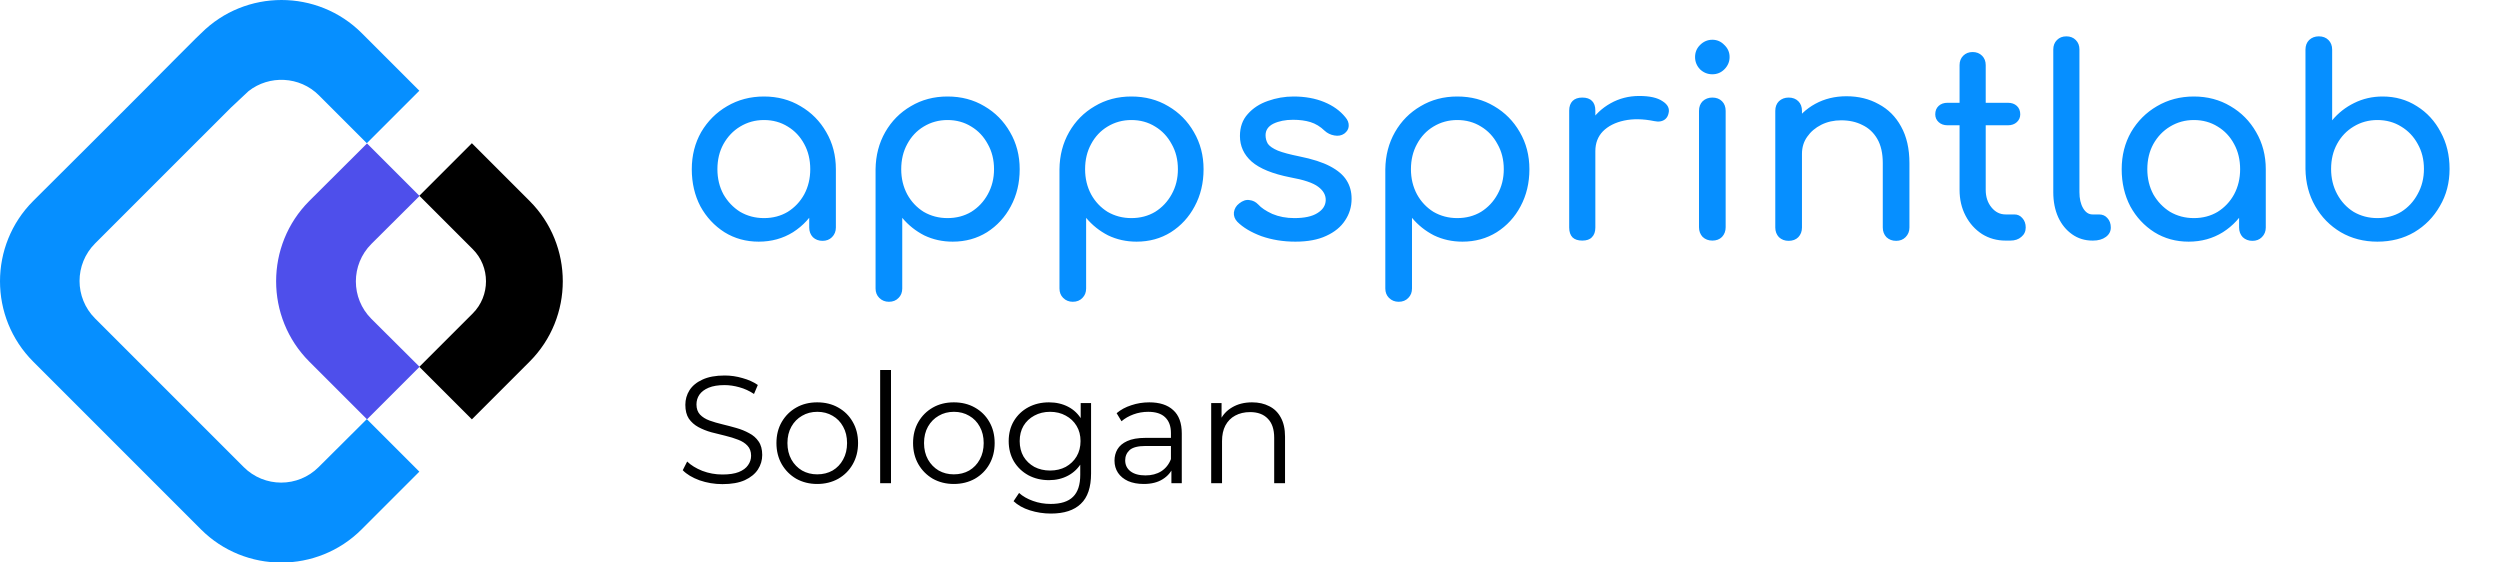 <svg width="80" height="18" viewBox="0 0 80 18" fill="none" xmlns="http://www.w3.org/2000/svg">
<path fillRule="evenodd" clipRule="evenodd" d="M9.897 6.431C8.482 7.847 8.482 10.155 9.897 11.571L11.745 13.419L13.426 11.738L11.885 10.204C11.222 9.542 11.222 8.468 11.885 7.805L13.426 6.271L11.745 4.59L9.897 6.431Z" fill="#4E4FEB"/>
<path d="M7.952 2.917C8.614 2.394 9.591 2.436 10.204 3.049L11.738 4.583L13.419 2.903L11.578 1.062C10.162 -0.354 7.854 -0.354 6.438 1.062L6.264 1.229L5.713 1.78L4.59 2.91L4.033 3.468L2.91 4.59L1.062 6.431C-0.354 7.847 -0.354 10.155 1.062 11.571L6.431 16.941C7.847 18.356 10.155 18.356 11.571 16.941L13.419 15.093L11.738 13.412L10.197 14.946C9.535 15.609 8.461 15.609 7.798 14.946L3.042 10.19C2.38 9.528 2.38 8.454 3.042 7.791L4.06 6.773L4.583 6.25L5.706 5.127L6.264 4.569L7.394 3.44L7.952 2.917Z" fill="#068FFF"/>
<path fillRule="evenodd" clipRule="evenodd" d="M13.419 6.264L15.128 7.973C15.693 8.537 15.693 9.465 15.128 10.03L13.419 11.738L15.1 13.419L16.948 11.571C18.363 10.155 18.363 7.847 16.948 6.431L15.1 4.583L13.419 6.264Z" fill="black"/>
<path d="M24.279 7.733C23.872 7.733 23.507 7.632 23.183 7.431C22.86 7.225 22.603 6.949 22.413 6.603C22.229 6.251 22.137 5.855 22.137 5.415C22.137 4.974 22.238 4.578 22.438 4.226C22.645 3.875 22.921 3.599 23.267 3.398C23.618 3.191 24.012 3.088 24.447 3.088C24.882 3.088 25.273 3.191 25.618 3.398C25.964 3.599 26.238 3.875 26.439 4.226C26.645 4.578 26.748 4.974 26.748 5.415H26.422C26.422 5.855 26.327 6.251 26.137 6.603C25.953 6.949 25.699 7.225 25.376 7.431C25.052 7.632 24.687 7.733 24.279 7.733ZM24.447 6.979C24.731 6.979 24.985 6.912 25.208 6.779C25.431 6.639 25.607 6.452 25.736 6.218C25.864 5.978 25.928 5.71 25.928 5.415C25.928 5.113 25.864 4.845 25.736 4.611C25.607 4.371 25.431 4.184 25.208 4.05C24.985 3.911 24.731 3.841 24.447 3.841C24.168 3.841 23.914 3.911 23.685 4.05C23.462 4.184 23.284 4.371 23.15 4.611C23.021 4.845 22.957 5.113 22.957 5.415C22.957 5.71 23.021 5.978 23.15 6.218C23.284 6.452 23.462 6.639 23.685 6.779C23.914 6.912 24.168 6.979 24.447 6.979ZM26.321 7.707C26.199 7.707 26.095 7.668 26.012 7.59C25.934 7.507 25.895 7.403 25.895 7.281V6L26.054 5.113L26.748 5.415V7.281C26.748 7.403 26.706 7.507 26.623 7.59C26.544 7.668 26.444 7.707 26.321 7.707ZM28.445 9.657C28.323 9.657 28.219 9.615 28.136 9.532C28.058 9.454 28.018 9.353 28.018 9.231V5.415C28.024 4.974 28.127 4.578 28.328 4.226C28.529 3.875 28.802 3.599 29.148 3.398C29.494 3.191 29.885 3.088 30.32 3.088C30.761 3.088 31.154 3.191 31.5 3.398C31.846 3.599 32.119 3.875 32.32 4.226C32.526 4.578 32.63 4.974 32.63 5.415C32.63 5.855 32.535 6.251 32.345 6.603C32.161 6.949 31.907 7.225 31.584 7.431C31.26 7.632 30.895 7.733 30.487 7.733C30.158 7.733 29.854 7.666 29.575 7.532C29.302 7.392 29.067 7.205 28.872 6.971V9.231C28.872 9.353 28.833 9.454 28.755 9.532C28.677 9.615 28.574 9.657 28.445 9.657ZM30.32 6.979C30.604 6.979 30.858 6.912 31.081 6.779C31.305 6.639 31.48 6.452 31.609 6.218C31.742 5.978 31.809 5.71 31.809 5.415C31.809 5.113 31.742 4.845 31.609 4.611C31.48 4.371 31.305 4.184 31.081 4.05C30.858 3.911 30.604 3.841 30.32 3.841C30.041 3.841 29.787 3.911 29.558 4.05C29.335 4.184 29.159 4.371 29.031 4.611C28.903 4.845 28.839 5.113 28.839 5.415C28.839 5.71 28.903 5.978 29.031 6.218C29.159 6.452 29.335 6.639 29.558 6.779C29.787 6.912 30.041 6.979 30.32 6.979ZM34.329 9.657C34.207 9.657 34.103 9.615 34.02 9.532C33.942 9.454 33.903 9.353 33.903 9.231V5.415C33.908 4.974 34.011 4.578 34.212 4.226C34.413 3.875 34.686 3.599 35.032 3.398C35.378 3.191 35.769 3.088 36.204 3.088C36.645 3.088 37.038 3.191 37.384 3.398C37.73 3.599 38.003 3.875 38.204 4.226C38.41 4.578 38.514 4.974 38.514 5.415C38.514 5.855 38.419 6.251 38.229 6.603C38.045 6.949 37.791 7.225 37.468 7.431C37.144 7.632 36.779 7.733 36.371 7.733C36.042 7.733 35.738 7.666 35.459 7.532C35.186 7.392 34.951 7.205 34.756 6.971V9.231C34.756 9.353 34.717 9.454 34.639 9.532C34.561 9.615 34.458 9.657 34.329 9.657ZM36.204 6.979C36.488 6.979 36.742 6.912 36.965 6.779C37.188 6.639 37.364 6.452 37.493 6.218C37.627 5.978 37.693 5.71 37.693 5.415C37.693 5.113 37.627 4.845 37.493 4.611C37.364 4.371 37.188 4.184 36.965 4.05C36.742 3.911 36.488 3.841 36.204 3.841C35.925 3.841 35.671 3.911 35.442 4.05C35.219 4.184 35.043 4.371 34.915 4.611C34.787 4.845 34.723 5.113 34.723 5.415C34.723 5.71 34.787 5.978 34.915 6.218C35.043 6.452 35.219 6.639 35.442 6.779C35.671 6.912 35.925 6.979 36.204 6.979ZM41.452 7.733C41.061 7.733 40.699 7.674 40.364 7.557C40.035 7.434 39.778 7.281 39.594 7.097C39.51 7.007 39.474 6.907 39.485 6.795C39.502 6.678 39.558 6.583 39.653 6.511C39.764 6.422 39.873 6.385 39.979 6.402C40.091 6.413 40.185 6.461 40.264 6.544C40.358 6.65 40.509 6.751 40.715 6.846C40.928 6.935 41.162 6.979 41.418 6.979C41.742 6.979 41.987 6.926 42.155 6.82C42.328 6.714 42.417 6.578 42.423 6.41C42.428 6.243 42.347 6.098 42.18 5.975C42.018 5.852 41.72 5.752 41.285 5.674C40.721 5.562 40.311 5.395 40.054 5.172C39.803 4.949 39.678 4.675 39.678 4.352C39.678 4.067 39.761 3.833 39.929 3.649C40.096 3.459 40.311 3.32 40.573 3.23C40.835 3.136 41.109 3.088 41.393 3.088C41.761 3.088 42.088 3.147 42.372 3.264C42.657 3.381 42.883 3.543 43.05 3.749C43.128 3.838 43.165 3.933 43.159 4.034C43.154 4.129 43.106 4.209 43.017 4.276C42.928 4.338 42.822 4.357 42.699 4.335C42.576 4.313 42.473 4.262 42.389 4.184C42.25 4.05 42.099 3.958 41.937 3.908C41.776 3.858 41.589 3.833 41.377 3.833C41.131 3.833 40.922 3.875 40.749 3.958C40.582 4.042 40.498 4.165 40.498 4.327C40.498 4.427 40.523 4.519 40.573 4.603C40.629 4.681 40.735 4.753 40.891 4.82C41.047 4.882 41.276 4.943 41.577 5.004C41.996 5.088 42.325 5.194 42.565 5.322C42.81 5.451 42.986 5.601 43.092 5.774C43.198 5.942 43.251 6.137 43.251 6.36C43.251 6.617 43.181 6.848 43.042 7.055C42.908 7.261 42.707 7.426 42.439 7.548C42.177 7.671 41.848 7.733 41.452 7.733ZM44.757 9.657C44.634 9.657 44.531 9.615 44.447 9.532C44.369 9.454 44.33 9.353 44.33 9.231V5.415C44.336 4.974 44.439 4.578 44.64 4.226C44.841 3.875 45.114 3.599 45.46 3.398C45.806 3.191 46.197 3.088 46.632 3.088C47.072 3.088 47.466 3.191 47.812 3.398C48.157 3.599 48.431 3.875 48.632 4.226C48.838 4.578 48.941 4.974 48.941 5.415C48.941 5.855 48.846 6.251 48.657 6.603C48.473 6.949 48.219 7.225 47.895 7.431C47.572 7.632 47.206 7.733 46.799 7.733C46.47 7.733 46.166 7.666 45.887 7.532C45.614 7.392 45.379 7.205 45.184 6.971V9.231C45.184 9.353 45.145 9.454 45.067 9.532C44.989 9.615 44.886 9.657 44.757 9.657ZM46.632 6.979C46.916 6.979 47.17 6.912 47.393 6.779C47.616 6.639 47.792 6.452 47.92 6.218C48.054 5.978 48.121 5.71 48.121 5.415C48.121 5.113 48.054 4.845 47.92 4.611C47.792 4.371 47.616 4.184 47.393 4.05C47.17 3.911 46.916 3.841 46.632 3.841C46.353 3.841 46.099 3.911 45.87 4.05C45.647 4.184 45.471 4.371 45.343 4.611C45.215 4.845 45.15 5.113 45.15 5.415C45.15 5.71 45.215 5.978 45.343 6.218C45.471 6.452 45.647 6.639 45.87 6.779C46.099 6.912 46.353 6.979 46.632 6.979ZM50.624 4.837C50.624 4.502 50.705 4.204 50.867 3.942C51.035 3.674 51.258 3.462 51.537 3.306C51.816 3.149 52.122 3.071 52.457 3.071C52.792 3.071 53.04 3.127 53.202 3.239C53.369 3.345 53.433 3.473 53.394 3.624C53.378 3.702 53.344 3.763 53.294 3.808C53.249 3.847 53.196 3.872 53.135 3.883C53.074 3.894 53.007 3.891 52.934 3.875C52.577 3.802 52.256 3.797 51.972 3.858C51.687 3.919 51.461 4.034 51.294 4.201C51.132 4.368 51.051 4.58 51.051 4.837H50.624ZM50.633 7.699C50.499 7.699 50.396 7.666 50.323 7.599C50.251 7.526 50.214 7.42 50.214 7.281V3.54C50.214 3.406 50.251 3.303 50.323 3.23C50.396 3.158 50.499 3.122 50.633 3.122C50.772 3.122 50.876 3.158 50.942 3.23C51.015 3.297 51.051 3.401 51.051 3.54V7.281C51.051 7.415 51.015 7.518 50.942 7.59C50.876 7.663 50.772 7.699 50.633 7.699ZM54.795 7.699C54.672 7.699 54.569 7.66 54.485 7.582C54.407 7.498 54.368 7.395 54.368 7.272V3.548C54.368 3.42 54.407 3.317 54.485 3.239C54.569 3.161 54.672 3.122 54.795 3.122C54.923 3.122 55.026 3.161 55.104 3.239C55.182 3.317 55.221 3.42 55.221 3.548V7.272C55.221 7.395 55.182 7.498 55.104 7.582C55.026 7.66 54.923 7.699 54.795 7.699ZM54.795 2.377C54.644 2.377 54.513 2.324 54.401 2.218C54.295 2.106 54.242 1.975 54.242 1.825C54.242 1.674 54.295 1.546 54.401 1.44C54.513 1.328 54.644 1.272 54.795 1.272C54.945 1.272 55.074 1.328 55.18 1.44C55.291 1.546 55.347 1.674 55.347 1.825C55.347 1.975 55.291 2.106 55.18 2.218C55.074 2.324 54.945 2.377 54.795 2.377ZM60.676 7.707C60.553 7.707 60.45 7.668 60.366 7.59C60.288 7.507 60.249 7.403 60.249 7.281V5.222C60.249 4.904 60.19 4.645 60.073 4.444C59.956 4.243 59.797 4.095 59.596 4C59.401 3.9 59.175 3.85 58.918 3.85C58.684 3.85 58.472 3.897 58.282 3.992C58.093 4.087 57.942 4.215 57.83 4.377C57.719 4.533 57.663 4.714 57.663 4.921H57.136C57.136 4.569 57.219 4.257 57.387 3.984C57.56 3.705 57.794 3.484 58.09 3.322C58.385 3.161 58.717 3.08 59.086 3.08C59.471 3.08 59.814 3.163 60.115 3.331C60.422 3.493 60.662 3.732 60.835 4.05C61.013 4.368 61.102 4.759 61.102 5.222V7.281C61.102 7.403 61.06 7.507 60.977 7.59C60.899 7.668 60.798 7.707 60.676 7.707ZM57.236 7.707C57.113 7.707 57.01 7.668 56.926 7.59C56.848 7.507 56.809 7.403 56.809 7.281V3.548C56.809 3.42 56.848 3.317 56.926 3.239C57.01 3.161 57.113 3.122 57.236 3.122C57.364 3.122 57.468 3.161 57.546 3.239C57.624 3.317 57.663 3.42 57.663 3.548V7.281C57.663 7.403 57.624 7.507 57.546 7.59C57.468 7.668 57.364 7.707 57.236 7.707ZM64.179 7.699C63.9 7.699 63.649 7.629 63.426 7.49C63.203 7.345 63.027 7.15 62.899 6.904C62.77 6.659 62.706 6.382 62.706 6.076V2.084C62.706 1.961 62.745 1.861 62.823 1.783C62.901 1.705 63.002 1.665 63.124 1.665C63.247 1.665 63.348 1.705 63.426 1.783C63.504 1.861 63.543 1.961 63.543 2.084V6.076C63.543 6.299 63.604 6.486 63.727 6.636C63.85 6.787 64 6.862 64.179 6.862H64.463C64.564 6.862 64.648 6.901 64.715 6.979C64.787 7.058 64.823 7.158 64.823 7.281C64.823 7.403 64.776 7.504 64.681 7.582C64.592 7.66 64.475 7.699 64.33 7.699H64.179ZM62.321 4.009C62.204 4.009 62.109 3.975 62.037 3.908C61.964 3.841 61.928 3.758 61.928 3.657C61.928 3.546 61.964 3.456 62.037 3.389C62.109 3.322 62.204 3.289 62.321 3.289H64.254C64.371 3.289 64.466 3.322 64.539 3.389C64.611 3.456 64.648 3.546 64.648 3.657C64.648 3.758 64.611 3.841 64.539 3.908C64.466 3.975 64.371 4.009 64.254 4.009H62.321ZM66.96 7.699C66.715 7.699 66.497 7.632 66.308 7.498C66.118 7.364 65.97 7.183 65.864 6.954C65.758 6.72 65.705 6.452 65.705 6.151V1.582C65.705 1.459 65.744 1.359 65.822 1.281C65.9 1.202 66.001 1.163 66.124 1.163C66.246 1.163 66.347 1.202 66.425 1.281C66.503 1.359 66.542 1.459 66.542 1.582V6.151C66.542 6.357 66.581 6.528 66.659 6.661C66.737 6.795 66.838 6.862 66.96 6.862H67.169C67.281 6.862 67.37 6.901 67.437 6.979C67.51 7.058 67.546 7.158 67.546 7.281C67.546 7.403 67.493 7.504 67.387 7.582C67.281 7.66 67.144 7.699 66.977 7.699H66.96ZM70.036 7.733C69.629 7.733 69.263 7.632 68.94 7.431C68.616 7.225 68.359 6.949 68.17 6.603C67.986 6.251 67.894 5.855 67.894 5.415C67.894 4.974 67.994 4.578 68.195 4.226C68.401 3.875 68.677 3.599 69.023 3.398C69.375 3.191 69.768 3.088 70.203 3.088C70.638 3.088 71.029 3.191 71.375 3.398C71.721 3.599 71.994 3.875 72.195 4.226C72.401 4.578 72.505 4.974 72.505 5.415H72.178C72.178 5.855 72.083 6.251 71.894 6.603C71.71 6.949 71.456 7.225 71.132 7.431C70.809 7.632 70.443 7.733 70.036 7.733ZM70.203 6.979C70.488 6.979 70.742 6.912 70.965 6.779C71.188 6.639 71.364 6.452 71.492 6.218C71.62 5.978 71.684 5.71 71.684 5.415C71.684 5.113 71.62 4.845 71.492 4.611C71.364 4.371 71.188 4.184 70.965 4.05C70.742 3.911 70.488 3.841 70.203 3.841C69.924 3.841 69.671 3.911 69.442 4.05C69.219 4.184 69.04 4.371 68.906 4.611C68.778 4.845 68.714 5.113 68.714 5.415C68.714 5.71 68.778 5.978 68.906 6.218C69.04 6.452 69.219 6.639 69.442 6.779C69.671 6.912 69.924 6.979 70.203 6.979ZM72.078 7.707C71.955 7.707 71.852 7.668 71.768 7.59C71.69 7.507 71.651 7.403 71.651 7.281V6L71.81 5.113L72.505 5.415V7.281C72.505 7.403 72.463 7.507 72.379 7.59C72.301 7.668 72.201 7.707 72.078 7.707ZM76.076 7.733C75.641 7.733 75.251 7.632 74.905 7.431C74.559 7.225 74.285 6.946 74.085 6.594C73.884 6.243 73.781 5.847 73.775 5.406V1.59C73.775 1.462 73.814 1.359 73.892 1.281C73.976 1.202 74.079 1.163 74.202 1.163C74.33 1.163 74.433 1.202 74.511 1.281C74.59 1.359 74.629 1.462 74.629 1.59V3.85C74.824 3.615 75.058 3.431 75.332 3.297C75.611 3.158 75.915 3.088 76.244 3.088C76.651 3.088 77.016 3.191 77.34 3.398C77.663 3.599 77.917 3.875 78.101 4.226C78.291 4.572 78.386 4.965 78.386 5.406C78.386 5.847 78.283 6.243 78.076 6.594C77.876 6.946 77.602 7.225 77.256 7.431C76.91 7.632 76.517 7.733 76.076 7.733ZM76.076 6.979C76.361 6.979 76.615 6.912 76.838 6.779C77.061 6.639 77.237 6.449 77.365 6.21C77.499 5.97 77.566 5.702 77.566 5.406C77.566 5.105 77.499 4.837 77.365 4.603C77.237 4.368 77.061 4.184 76.838 4.05C76.615 3.911 76.361 3.841 76.076 3.841C75.797 3.841 75.543 3.911 75.315 4.05C75.092 4.184 74.916 4.368 74.788 4.603C74.659 4.837 74.595 5.105 74.595 5.406C74.595 5.702 74.659 5.97 74.788 6.21C74.916 6.449 75.092 6.639 75.315 6.779C75.543 6.912 75.797 6.979 76.076 6.979Z" fill="#068FFF"/>
<path d="M23.117 15.492C22.863 15.492 22.619 15.451 22.385 15.37C22.154 15.285 21.975 15.178 21.848 15.047L21.989 14.769C22.11 14.886 22.271 14.986 22.473 15.067C22.678 15.145 22.892 15.184 23.117 15.184C23.332 15.184 23.506 15.158 23.639 15.106C23.776 15.051 23.875 14.977 23.937 14.886C24.002 14.795 24.035 14.694 24.035 14.584C24.035 14.45 23.996 14.343 23.918 14.261C23.843 14.18 23.743 14.117 23.62 14.071C23.496 14.022 23.359 13.98 23.21 13.944C23.06 13.908 22.91 13.871 22.761 13.832C22.611 13.79 22.473 13.734 22.346 13.666C22.222 13.598 22.121 13.508 22.043 13.397C21.968 13.283 21.931 13.135 21.931 12.953C21.931 12.784 21.975 12.629 22.063 12.489C22.154 12.346 22.292 12.232 22.477 12.148C22.663 12.06 22.901 12.016 23.19 12.016C23.382 12.016 23.573 12.043 23.761 12.099C23.95 12.151 24.113 12.224 24.25 12.319L24.128 12.607C23.981 12.509 23.825 12.437 23.659 12.392C23.496 12.346 23.338 12.323 23.185 12.323C22.98 12.323 22.811 12.351 22.678 12.406C22.544 12.462 22.445 12.537 22.38 12.631C22.318 12.722 22.287 12.826 22.287 12.943C22.287 13.077 22.325 13.184 22.399 13.265C22.477 13.347 22.578 13.41 22.702 13.456C22.829 13.502 22.967 13.542 23.117 13.578C23.267 13.614 23.415 13.653 23.561 13.695C23.711 13.737 23.848 13.793 23.971 13.861C24.098 13.926 24.199 14.014 24.274 14.125C24.352 14.235 24.391 14.38 24.391 14.559C24.391 14.725 24.346 14.88 24.254 15.023C24.163 15.163 24.023 15.277 23.835 15.365C23.649 15.449 23.41 15.492 23.117 15.492ZM26.15 15.487C25.902 15.487 25.679 15.431 25.481 15.321C25.285 15.207 25.131 15.052 25.017 14.857C24.903 14.658 24.846 14.432 24.846 14.178C24.846 13.921 24.903 13.695 25.017 13.5C25.131 13.305 25.285 13.152 25.481 13.041C25.676 12.93 25.899 12.875 26.15 12.875C26.403 12.875 26.628 12.93 26.823 13.041C27.022 13.152 27.176 13.305 27.287 13.5C27.401 13.695 27.458 13.921 27.458 14.178C27.458 14.432 27.401 14.658 27.287 14.857C27.176 15.052 27.022 15.207 26.823 15.321C26.625 15.431 26.4 15.487 26.15 15.487ZM26.15 15.179C26.335 15.179 26.499 15.138 26.643 15.057C26.786 14.972 26.898 14.855 26.979 14.706C27.064 14.553 27.106 14.377 27.106 14.178C27.106 13.977 27.064 13.801 26.979 13.651C26.898 13.502 26.786 13.386 26.643 13.305C26.499 13.22 26.337 13.178 26.154 13.178C25.972 13.178 25.809 13.22 25.666 13.305C25.523 13.386 25.409 13.502 25.325 13.651C25.24 13.801 25.198 13.977 25.198 14.178C25.198 14.377 25.24 14.553 25.325 14.706C25.409 14.855 25.523 14.972 25.666 15.057C25.809 15.138 25.971 15.179 26.15 15.179ZM28.165 15.462V11.84H28.512V15.462H28.165ZM30.521 15.487C30.274 15.487 30.051 15.431 29.852 15.321C29.657 15.207 29.502 15.052 29.389 14.857C29.275 14.658 29.218 14.432 29.218 14.178C29.218 13.921 29.275 13.695 29.389 13.5C29.502 13.305 29.657 13.152 29.852 13.041C30.047 12.93 30.27 12.875 30.521 12.875C30.775 12.875 30.999 12.93 31.195 13.041C31.393 13.152 31.548 13.305 31.659 13.5C31.772 13.695 31.829 13.921 31.829 14.178C31.829 14.432 31.772 14.658 31.659 14.857C31.548 15.052 31.393 15.207 31.195 15.321C30.996 15.431 30.772 15.487 30.521 15.487ZM30.521 15.179C30.706 15.179 30.871 15.138 31.014 15.057C31.157 14.972 31.27 14.855 31.351 14.706C31.436 14.553 31.478 14.377 31.478 14.178C31.478 13.977 31.436 13.801 31.351 13.651C31.27 13.502 31.157 13.386 31.014 13.305C30.871 13.22 30.708 13.178 30.526 13.178C30.344 13.178 30.181 13.22 30.038 13.305C29.895 13.386 29.781 13.502 29.696 13.651C29.611 13.801 29.569 13.977 29.569 14.178C29.569 14.377 29.611 14.553 29.696 14.706C29.781 14.855 29.895 14.972 30.038 15.057C30.181 15.138 30.342 15.179 30.521 15.179ZM33.63 16.434C33.396 16.434 33.172 16.399 32.957 16.331C32.742 16.263 32.568 16.165 32.434 16.038L32.61 15.775C32.73 15.882 32.879 15.967 33.054 16.029C33.233 16.094 33.422 16.126 33.621 16.126C33.946 16.126 34.185 16.05 34.338 15.897C34.491 15.747 34.568 15.513 34.568 15.194V14.554L34.617 14.115L34.582 13.676V12.899H34.914V15.15C34.914 15.592 34.805 15.916 34.587 16.121C34.372 16.329 34.053 16.434 33.63 16.434ZM33.567 15.365C33.323 15.365 33.103 15.312 32.908 15.208C32.713 15.101 32.558 14.953 32.444 14.764C32.334 14.575 32.278 14.359 32.278 14.115C32.278 13.871 32.334 13.656 32.444 13.471C32.558 13.282 32.713 13.135 32.908 13.031C33.103 12.927 33.323 12.875 33.567 12.875C33.795 12.875 34 12.922 34.182 13.017C34.364 13.111 34.509 13.251 34.617 13.436C34.724 13.622 34.778 13.848 34.778 14.115C34.778 14.382 34.724 14.608 34.617 14.793C34.509 14.979 34.364 15.12 34.182 15.218C34 15.316 33.795 15.365 33.567 15.365ZM33.601 15.057C33.79 15.057 33.957 15.018 34.104 14.94C34.25 14.858 34.366 14.748 34.45 14.608C34.535 14.465 34.577 14.3 34.577 14.115C34.577 13.929 34.535 13.767 34.45 13.627C34.366 13.487 34.25 13.378 34.104 13.3C33.957 13.218 33.79 13.178 33.601 13.178C33.416 13.178 33.248 13.218 33.098 13.3C32.952 13.378 32.836 13.487 32.752 13.627C32.67 13.767 32.63 13.929 32.63 14.115C32.63 14.3 32.67 14.465 32.752 14.608C32.836 14.748 32.952 14.858 33.098 14.94C33.248 15.018 33.416 15.057 33.601 15.057ZM37.485 15.462V14.896L37.47 14.803V13.856C37.47 13.638 37.408 13.471 37.285 13.353C37.164 13.236 36.983 13.178 36.743 13.178C36.577 13.178 36.419 13.205 36.269 13.261C36.12 13.316 35.993 13.389 35.888 13.48L35.732 13.222C35.862 13.111 36.019 13.026 36.201 12.968C36.383 12.906 36.575 12.875 36.777 12.875C37.109 12.875 37.364 12.958 37.543 13.124C37.725 13.287 37.817 13.536 37.817 13.871V15.462H37.485ZM36.601 15.487C36.409 15.487 36.242 15.456 36.098 15.394C35.958 15.329 35.851 15.241 35.776 15.13C35.701 15.016 35.664 14.886 35.664 14.74C35.664 14.606 35.695 14.486 35.757 14.379C35.822 14.268 35.926 14.18 36.069 14.115C36.215 14.047 36.411 14.012 36.655 14.012H37.538V14.271H36.665C36.417 14.271 36.245 14.315 36.147 14.403C36.053 14.491 36.006 14.6 36.006 14.73C36.006 14.876 36.062 14.994 36.176 15.082C36.29 15.169 36.45 15.213 36.655 15.213C36.85 15.213 37.018 15.169 37.158 15.082C37.301 14.99 37.405 14.86 37.47 14.691L37.548 14.93C37.483 15.099 37.369 15.234 37.206 15.335C37.047 15.436 36.845 15.487 36.601 15.487ZM40.066 12.875C40.275 12.875 40.457 12.916 40.613 12.997C40.773 13.075 40.896 13.196 40.984 13.358C41.075 13.521 41.121 13.726 41.121 13.973V15.462H40.774V14.008C40.774 13.737 40.706 13.534 40.569 13.397C40.436 13.257 40.247 13.187 40.003 13.187C39.821 13.187 39.661 13.225 39.524 13.3C39.391 13.371 39.287 13.477 39.212 13.617C39.14 13.754 39.105 13.92 39.105 14.115V15.462H38.758V12.899H39.09V13.602L39.036 13.471C39.118 13.285 39.248 13.14 39.427 13.036C39.606 12.929 39.819 12.875 40.066 12.875Z" fill="black"/>
</svg>
